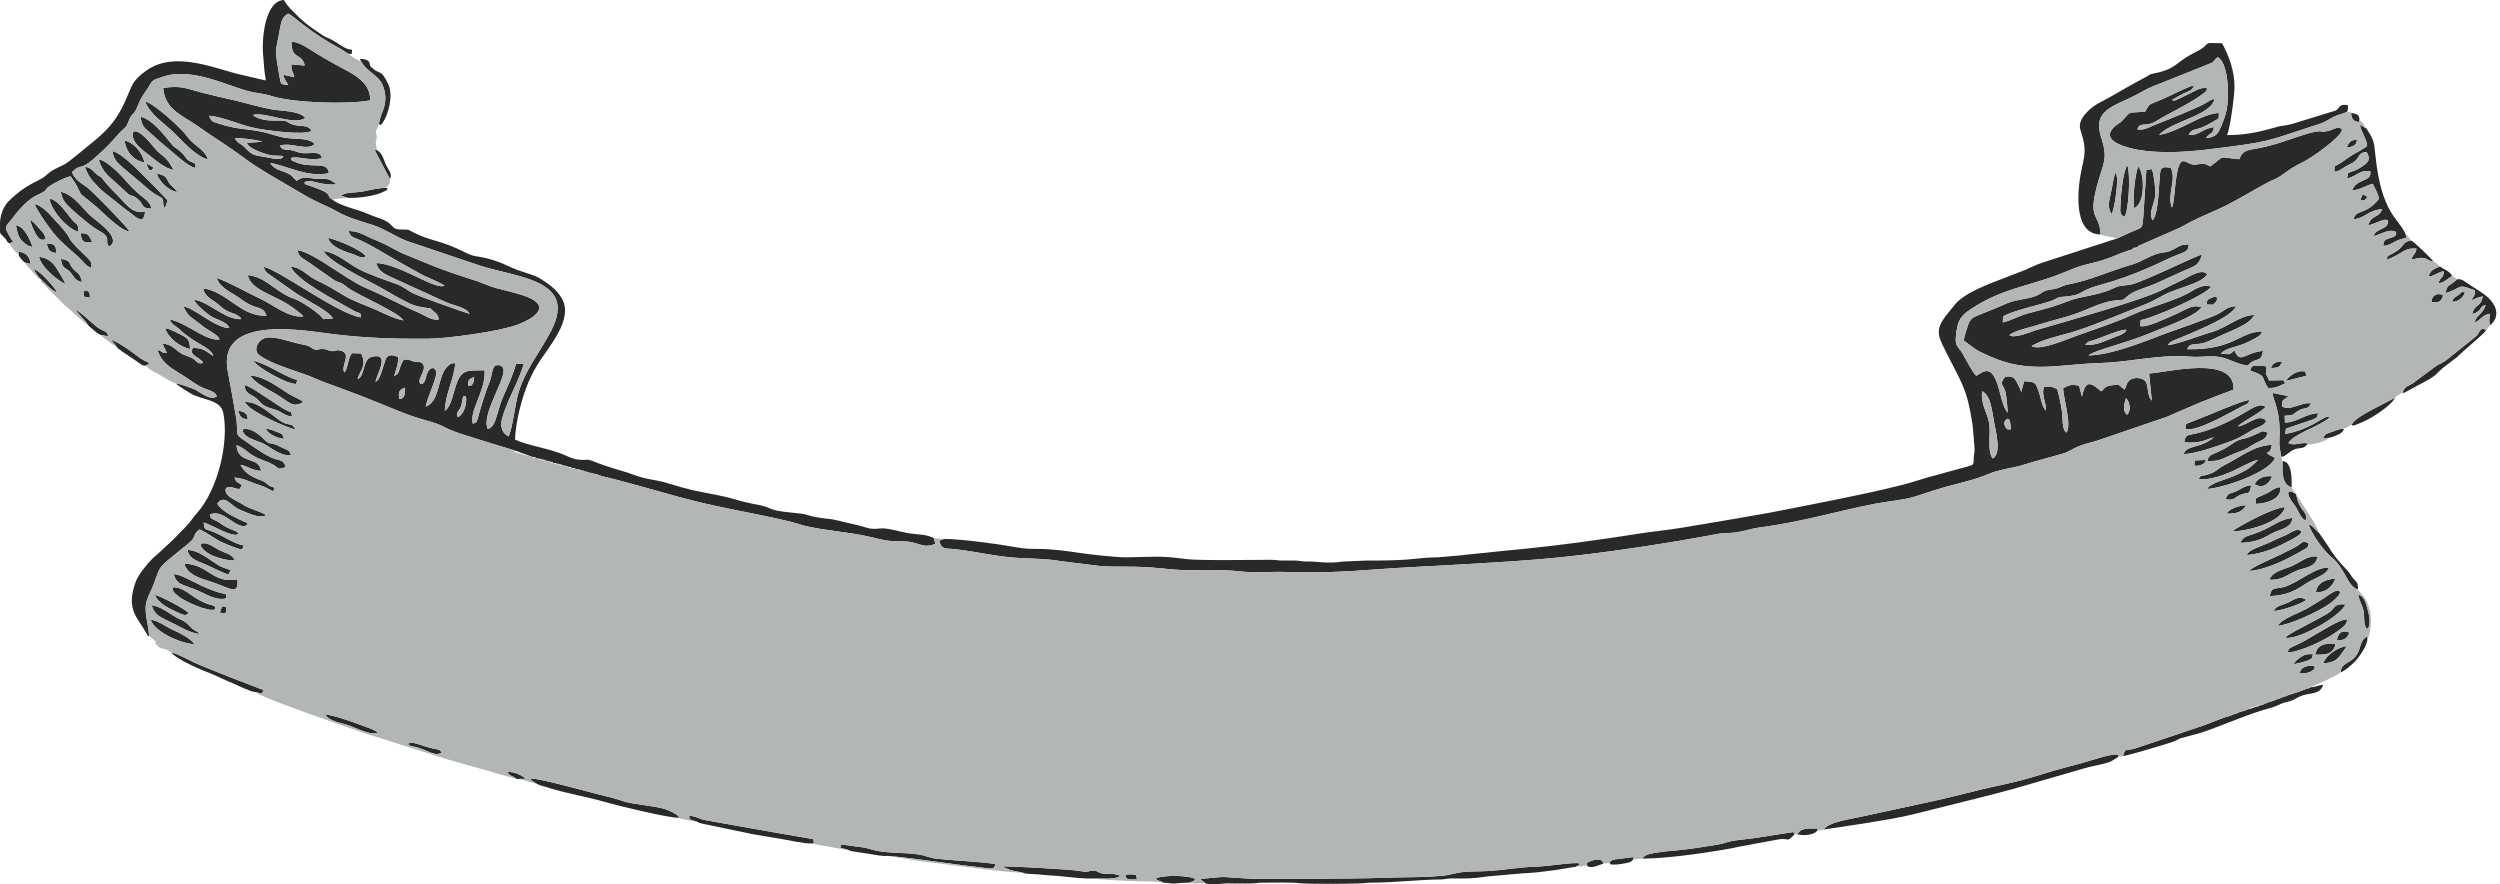 <?xml version="1.0" encoding="UTF-8"?><svg xmlns="http://www.w3.org/2000/svg" xmlns:xlink="http://www.w3.org/1999/xlink" clip-rule="evenodd" fill-rule="evenodd" height="3560.0" image-rendering="optimizeQuality" preserveAspectRatio="xMidYMid meet" shape-rendering="geometricPrecision" text-rendering="geometricPrecision" version="1.0" viewBox="3417.0 4090.0 10066.0 3560.0" width="10066.0" zoomAndPan="magnify"><g id="change1_1"><path d="m11513 5820c-11-5-9 6-20-9-5-7-9-18-2-27 21-27 22 25 22 36zm468-60c-20-17-10-45-4-67 16 15 22 52 4 67zm-540 176c-25-28-7-104-15-144-9-44-35-77-28-127 36 19 39 79 49 130 7 37 29 121-6 141zm500-886l-302 98c-27 9-46 20-71 30-23 9-47 18-72 28-59 23-169 60-210 113l-34 42c-45 60-31 84 0 145 62 125 85 146 107 293 4 30 5 64 8 92 2 20-3 27-3 46 0 25-2 24-20 30l-157 43c-27 7-51 16-77 23-122 36-452 99-577 123-116 21-227 39-345 59-55 9-117 15-175 24-61 9-113 18-174 26-119 17-238 31-358 42l-136 14c-12 1-32 3-46 5l-92 8c-31 0-64 3-93 6-62 7-124 7-193 7l-96 4c-72 10-92-1-148 0-21 0-27-4-46-4h-50c-20 0-26-3-47-3-56 0-292 4-341-3-113-15-125-8-242-7-43 0-139-11-183-17-59-9-114-17-184-17-35 1-61-4-90-9-69-12-211-31-275-31-4 2-5 1-9 3-1 0-2 0-2 1l-9 3c8 37 24 30 61 34 84 9 161 29 248 35 51 3 132 4 177 13l169 21c61 3 126 0 186 4 62 4 113 13 177 12 59-1 129-2 187 4 67 8 120 1 187 3 127 4 236 0 362-10 120-9 240-14 360-21 280-16 413-26 692-67 113-17 217-34 326-55 29-5 57-2 85-8 26-4 52-13 79-17 191-26 296-62 473-97 52-10 112-14 161-29 49-16 92-31 146-45 49-13 100-25 145-44 48-21 99-24 150-40 47-15 100-28 148-42 24-6 41-19 64-29 24-10 48-16 74-23l284-97 132-57c46-18 91-36 138-53 7-142-268-69-340-65l11 109c-25-26-7-72-36-86-15-7-38-7-52 3-15 11-12 22-22 39l-24-20c-62 4-48 10-70 27-34-29-62-56-77 21l-12-43c-29-9-43-2-64 9 1 41 36 151 13 179-20-17-13-59-18-87-3-22-13-73-20-89-16-8-34-13-53-7-9 35 9 57 9 94-15-13-19-41-24-59-18-63-21-54-64-59l-12 44c0-7-14-32-18-41-9-18-20-25-46-21-28 31-5 34 1 62 4 18 8 63 9 82-20-18-31-85-42-116-6-16-15-39-29-47-22-13-43 10-56 15-14-12-45-72-57-93l-3-3-3-7-4-3c-12-19-17-19-15-50 6-73 21-89 82-126 103-63 190-76 300-114 36-12 66-26 101-39 34-13 72-19 107-30 37-11 71-29 102-38l7-3h3l7-3 6-4c4-3-6-3 10-3l7-3 3-4 167-73c74-42 89-44 164-79 64-29 183-103 210-113 39-15 51-36 102-62 40-20 67-38 100-63 9-7 115-85 61-85-15 0-27 10-38 12-54 12 1-20-165 37-34 12-67 22-104 30-43 10-78 5-90 47-92-8-54-18-117 29-35-15-18-12-61-7-40 4-63-68-80 79-3 23-6 77-14 94-21-55 20-112-5-161-30-3-40-5-43 25-5 43-5 162-30 187-17-30 8-69 11-100 2-21-6-90-14-106l-22 4-12 185c-5 44 1 45-37 59-26 10-48 23-69 31z" fill="#292929"/></g><g id="change1_2"><path d="m4125 5634c8 9 51 35 61 41 49 27 118 23 130 77 24 120-22 310-106 404-17 19-29 39-47 57s-33 34-51 52l-54 50c-10 10-17 14-28 25-22 22-55 63-66 91-43 116 9 146 43 210 1 0 4 7 5 8 6 6 0 4 5 1-1-47-24-99-8-145 7-21 17-37 25-58 31-83 17-67 106-140 17-14 31-24 46-38 19-17 8-31 35-47 24 10 54 32 79 46 15 8 77 35 92 34l7-16c-43-6-89-44-133-58-25-8-26-6-29-34 29 7 119 64 140 46-3-11-16-13-28-18s-22-10-33-17c-10-6-17-13-31-19-14-7-21-7-23-24 31-15 60 8 80 20 20 13 60 43 73 15l-35-16c-29-14-74-36-88-63 27-41 57 10 88 23 26 11 86 41 108 23-18-14-68-25-94-43s-79-33-67-66c24-11 23 2 54 4 4-5 6-9 10-15-14-13-23-9-30-31 31 2 54 13 80 23 14 5 27 9 40 14 14 6 23 13 36 18l6-14c-27-11-13-1-36-20-16-15-70-16-102-72 31 4 44 22 83 24-9-63-92-23-99-103 31 7 48 37 94 55 19 8 34 12 52 22 28 15 16 23 52 11-8-35-29-24-60-40-23-11-44-25-65-39-100-70-58-31-76-130-10-58-20-116-31-172-48-227 280-174 413-156 131 17 257 21 393 20 80-1 282-29 355-55 36-13 132-55 74-98-30-23-111-39-155-51-26-7-49-18-74-27-93-31-129-40-228-82-24-10-48-20-73-30-25-11-44-23-68-35-23-12-49-21-72-32-27-13-43-23-80-24 10 26 15 23 40 34 44 19 108 58 149 82 32 19 63 35 96 54 30 17 78 34 102 50-36 20-179-87-275-91 9 39 45 49 80 66l197 90c32 16 84 20 99 49-26-8-203-70-230-84-25-13-35-26-69-38-48-17-109-38-150-60-40-21-89-66-139-71 20 43 177 117 226 145 37 21 79 46 118 65 28 13 40 14 73 19 21 2 7-3 18 7 12 11 28 18 28 40-29 3-52-15-76-26-77-33-140-69-218-102-77-33-207-141-274-152 6 30 17 30 42 47l104 73c11 8 19 8 30 13 13 6 17 12 27 19 45 32 207 100 223 131-39-7-85-32-120-47-40-17-79-30-115-51-35-20-67-42-107-60-24-11-32-18-51-32-16-12-35-24-61-27 29 61 181 135 249 175 30 19 33 3 34 30-92-13-336-196-391-203 5 19 12 23 25 32l108 76c31 21 137 73 145 100l-38 2c-14-22-75-62-103-76-15-7-30-11-43-18-47-23-98-80-159-83 20 70 114 75 197 142 4 3 7 6 13 10l15 14c-61 7-121-47-176-72-55-26-117-62-173-83 10 39 60 59 93 82 16 12 33 24 55 32 29 11 41 8 52 38-102 6-158-97-255-110 8 39 41 45 66 69 37 34 51 25 77 43 10 8 4 1 10 12-64 4-132-72-190-78 8 19 45 50 63 63 27 19 67 22 80 51-59 0-148-87-185-86 19 42 34 43 67 70 31 27 72 41 78 62-58 6-124-63-200-81 6 22 25 26 40 41 63 60 122 68 135 106-29-16-35-32-82-32-20 30 28 37 41 59-1 1-2 0-3 1 0 1-2 1-2 1-17 3 14 1-6 1-5 0-8-1-12-4-8-5-5-7-16-14-12-8-29-12-44-19-32-17-36-38-81-43l18 38c-27 0-14-6-38-12 19 58 60 75 108 106 20 13 44 31 65 42 21 12 62 17 66 39-26 18-65-15-83-25-11-6-77-30-82-27z" fill="#292929"/></g><g id="change1_3"><path d="m5260 5770c-7-23 3-22 11-39 7-14 6-29 11-45l11-1c6 34-11 77-33 85zm-235-73c-6-28 0-39 23-46 0 22 0 44-23 46zm277-54c-4-22 7-29 24-35 0 11-1 18-5 26-6 9-8 11-19 9zm-744-923c-10 18-41 8-58 5-66-12-63-6-100-44-14-14-28-14-37-35 28 0 82 5 111 15l-63 4c5 23 72 46 101 51 16 2 38-1 46 4zm929 1183l67 24 7 3h3c16 1 6 0 10 4h3l7 3h3c16 0 7 0 10 3h4c15 1 6 0 10 4 15 0 6 0 10 3h3c16 0 6 0 10 3 15 0 6 1 10 4h3c16 0 7 0 10 3h7c6 2 3 1 7 3 15 0 6 1 10 4h3c16 0 6 0 10 3h6c6 2 4 1 7 3 16 0 7 1 10 4h4c15 0 6 0 10 3h3l7 3h3c15 1 6 1 10 4h3c16 0 7 0 10 3h4l6 3h7l7 4h6l7 3h7l3 3h10l3 4h7l3 3c25 2 288 77 321 86 160 43 267 57 418 92 29 6 54 15 81 22 88 21 179 25 260 44 25 6 59 15 84 17 36 3 62-2 98 8 37 10 43 18 84 4l-6-23c-30-17-68-14-108-21-37-7-81-22-111-18-46 5-46-5-107-18-35-7-69-19-108-22-72-8-68-17-109-21-28-3-92-8-112-18-44-19-51-14-103-27-38-9-68-20-106-27-111-22-107-19-210-50-34-11-73-14-106-24-17-5-34-11-50-17-32-10-92-27-124-40-54-22-30-8-82-14-13-1-37-12-49-17-59-27-152-39-201-63 0-34 9-83 16-113 17-69 37-128 73-187 42-70 152-186 97-272-19-30-38-45-66-64-15-10-25-17-43-24-16-6-33-11-50-17-54-17-73-36-141-53-54-13-45-2-100-30-86-42-130-41-191-72-23-11-18-15-52-14-48 1-25-24-89-45-37-12-51-22-95-35-23-7-81-25-93-40-29-13 0-20-50-40-11-4-23-9-34-13-5-2-11-3-17-6-16-6-10-1-13-11 27-17 59 15 129 8-6-4-19-15-28-18-14-6-34-3-50-4-41-2-49-14-83 8-4-3-2-2-6-6l-16-16c-26-20-65-17-84-50 75 14 153 60 236 41-6-54-71-13-140-47-11-5-11-3-13-13 18-12 81 14 125-1-6-34-57-13-87-21-15-3-24-9-41-11-25-4-30 2-41-17 41-17 110 23 140-7-21-25-71-19-109-24-37-4-71-19-107-26-66-13-99-9-169-32-26-8-31-8-40-32 60 5 129 40 191 51 42 8 190 29 222 10-12-20-27-19-54-21-37-4-41-18-57-20-23-3-75 6-114-15-15-8-8-3-9-9 52-11 169 46 208 12-27-29-92-26-137-34-47-9-96-23-143-35-48-11-94-21-140-33-64-17-77-28-152-18 7 88 76 109 141 155 59 42 126 83 178 122 38 29 77 53 121 79 42 25 84 49 126 74 42 26 90 43 133 67 50 28 89 37 145 55 51 17 90 46 136 64l297 100c157 49 389 58 286 260-45 88-110 163-136 264-11 45-20 126-36 163-23-10-36-36-27-69 7-27 17-52 27-76 22-49 45-94 61-147h-31c-12 43-35 94-53 134-10 23-16 46-23 70-9 27-14 51-38 58-29-60 82-211 61-247-10-12-17-11-32-8-11 10-14 46-20 61-19 46-36 102-49 151-5 17-5 16-20 22-16-52 53-133 47-215-64 1-89-6-111 49-15 38-21 95-49 114 2-69 37-126 42-192-17 2-17 0-28 10-6 6-11 11-16 20-27 47-23 127-75 145 9-41 29-78 40-120 10-39-17-44-30-22-12 21-8 45-27 52-27-13 22-52 7-80-10-14-17-7-36-11-19-5-13-8-42-9-27 45-11 54-39 67 7-26 17-45 16-76-18-9-40-14-50 8l-19 58c-7 18-9 25-22 34 3-28 62-119-13-102-41 9-27 76-59 91 8-38 39-50 14-104l-37-1c-17 22-15 58-30 78-18-25 34-78-18-89-22-5-17 11-53-3-24-8-36 3-49-1-18-7-18-15-44-19-51-9-119-38-156-27-30 9-51 52-19 72 24 16 55 30 85 41 31 12 62 22 94 33 33 12 61 26 93 37 62 23 123 45 184 70 65 25 114 49 185 71 35 11 64 16 95 32 28 15 57 25 91 36 65 21 131 40 195 60z" fill="#292929"/></g><g id="change1_4"><path d="m11813 5479c13-17 12-12 36-20 33-11 108-44 130-41-6 10 0 1-5 8-8 8-21 14-31 17-54 20-81 38-130 36zm-489-18c45 33 43 37 103 63 160 72 277 33 440 28 108-3 203-26 307-28 27-1 53 2 80 3 27 0 53-3 80-2 54 3 80 30 133 37l15-14c29-16 39-3 47-45-72 5-92 56-115-2-24 20-16 15-55 13l6-6c28-23 64-17 127-53 17-10 26-12 34-30-90-1-113 75-302 71 8-29 42-15 72-27 23-8 50-22 72-32 39-18 111-43 125-79-56 2-112 51-167 68-50 14-134 48-181 54 10-18 36-23 68-37 60-26 185-75 208-120-35 1-45 15-69 29-25 15-176 66-216 81-80 30-216 87-310 88 15-14 100-38 118-44 42-13 81-26 121-42 51-22 197-72 216-108-40-12-50 5-119 35-24 10-101 48-127 41l1-24c56-10 269-105 284-135-35-11-64 10-88 24-43 25-127 51-178 69-32 11-58 24-87 36-59 24-122 45-181 66-35 12-158 67-189 44 51-30 123-42 184-62 93-31 179-69 270-104 33-13 55-27 84-42 46-24 151-45 169-81-20-24-72 9-93 20-30 14-59 28-90 44-77 40-393 128-505 161-23 7-88 35-108 21 7-14 84-33 98-37 37-11 70-21 107-31 38-10 67-20 101-34 33-14 67-29 105-36 34-7 42 1 55-12 36-34 74-35 142-67 33-15 63-29 94-43 43-19 60-19 73-65-17 1-208 97-279 119-21 6-40 4-58 9-14 4-33 15-49 20-35 12-71 18-108 26s-66 23-102 34c-35 11-70 19-105 29-35 9-68 29-101 36l1-23c28-22 152-48 196-64 20-8 22-15 46-16 89-7 51-21 150-48 70-19 130-41 192-68 31-13 59-27 89-41 58-25 73-21 75-54-37 2-33 5-60 19-46 25-31-3-119 41-21 11-35 17-59 24-85 25-157 60-247 77-27 5-33 15-60 19-42 7-30 5-59 22-34 19-89 18-128 35-37 17-74 31-113 47-23 9-35 16-43 38-5 14-17 51-18 65z" fill="#292929"/></g><g id="change1_5"><path d="m11875 5034c-6-100-65-46 5-261 19-56 12-81-4-134-34-108 57-122 140-166 62-33 40-24 109-51l200-80c10-8 8-13 22-22 38 24 45 127 39 183-3 38-11 58-23 89-14 34-21 50-64 54 15-24 29-13 32-44-49 6-58 35-102 31 13-26 28-18 59-32 23-10 42-23 62-34l1-22c-70 2-159 76-241 88 59-59 209-77 224-145-16 3-23 9-36 17-25 16-159 70-193 83-27 10-55 29-82 23 9-33 34-7 77-34 56-35 144-74 193-114 8-7 10-8 10-18-26-5-51 13-72 23l-50 24c-16 6-15 2-18 0 13-8 29-17 47-26 20-10 34-10 41-33-27 8-78 33-105 46-86 40-67 19-92 61-80 6-52-5-93 37-8 8-17 12-27 20-51 44-3 71 48 86 94 28 223 21 323 9 265-33 221-29 436-98 31-9 38-14 62-28 19-12 45-17 64-25 5-11 4-13 4-27-34-8-32 9-49 21l-176 54c-22 7-43 6-64 13-67 19-121 32-198 32 12-25 30-158 30-194 0-65-22-124-50-176-68 0-50-6-74 16-16 13-41 23-59 34-46 26-59 52-120 67-55 12-23 4-65 25-53 27-128 74-180 100-27 14-86 61-73 105 21 67 23 85 6 158-16 72-40 265 76 265z" fill="#292929"/></g><g id="change1_6"><path d="m3454 5070l16-6c-7-9-21-33-26-44-9-18 3-26 15-41 26-35 67-85 107-103 9-4 14-6 22-11 18-10 9-8 19-18 13-13 69-42 94-47l3 4c27 37 27 47 39 68l64 52c20 18 97 97 132 98-16-25-151-163-172-178-22-16-51-32-60-61 32-32 29-10 68-38 29-21 86-76 109-104 37-44 38-29 50-61 14-39 22-22 39-67 12-31 23-44 39-68 23-37 16-30 61-46 85-29 187 5 266 33 26 9 54 19 81 26 32 8 58 8 91 19 85 27 305 35 397 17 0-80-79-110-136-142-30-16-57-32-86-50-22-13-64-44-95-44-2 75 41 42 53 96l-54-5c0 33 8 28 12 52l-44-10c1 17 13 26 19 42-34-7-27 5-38-54-18-102-10-82 5-172 6-31 9-49 33-62 11 3 40 29 52 38 58 44 98 71 165 107l3 4h4l3 3 3 3h4l3 4 7 3h13v-17c-27 0-57-27-78-38-15-9-25-10-40-20-63-42-77-53-130-107-7-8-23-26-25-35-77 2-92 157-84 228 2 18 2 33 4 49 1 16 5 32 6 47l-95-22c-102-22-270-102-387-17-23 17-45 35-58 62-6 13-11 27-18 42-49 118-99 151-192 227-76 62-47 36-110 71-13 8-21 17-33 26-24 18-73 28-143 98-21 22-31 51-34 83v38c1 10 2 9 9 16s9 8 15 16c5 8 5 11 13 16z" fill="#292929"/></g><g id="change1_7"><path d="m10760 7430l159-24c104-18 130-19 232-45l224-56c50-12 97-25 146-38l287-83c23-7 49-12 75-18 13-3 24-6 35-11l29-18c-2-8 1-3-4-9-31-3-112 26-146 35-50 14-97 25-147 41-136 43-177 44-297 75-100 26-200 47-302 69l-153 33c-42 9-120 20-138 49z" fill="#292929"/></g><g id="change1_8"><path d="m8271 7647c8 2 15 3 23 3h15c16 0 32-3 52-3 31 0 65 1 96 0 18 0 23-3 44-3 38 0 120-2 148 2 29 4 192 3 242 1 17 0 25-3 46-3 94 0 203-13 284-13 19-1 23-4 43-4 66 0 72 2 141-8l136-12c19-1 28-2 46-3 28-2 59-7 87-10l87-14c15-10 14 0 16-13-16-8-129 12-183 13-64 2-119 13-183 17-33 2-67 1-100 4-29 2-54 12-84 15-61 6-131 6-193 7-133 5-267 5-400 5-65 0-136 3-200-1-126-7-58-9-185 2 8 8 15 10 22 18z" fill="#292929"/></g><g id="change1_9"><path d="m13103 5034c-27-67-97-78-122-321-5-51-6-59-31-98-7-10 0-5-9-10-1 0-2-2-2-1-1 0-2-2-3-2l-17-10c6 35 27 55 29 85-14 14-48 29-66 41-22 14-40 31-65 41l-1 23c26-4 29-15 69-34 37-18 21-44 61-46 15 28 11 38-15 56-23 16-29 18-59 28l-5 23c42-10 51-37 94-29 6 45-55 26-74 77 35-3 55-20 84-27 8 19 20 37 25 60-13 17-30 33-49 43-27 15-46 10-54 40 50-5 56-36 116-41-17 40-41 19-57 65 18 0 88-43 80-9 0 2-5 9-6 11-6 6-10 7-18 12-19 10-28 11-34 30 28-6 61-32 90-17 5 17-11 20-25 25-20 7-24 8-26 31 21-1 32-9 47-17 19-10 25-10 47-16l-4-13z" fill="#292929"/></g><g id="change1_10"><path d="m12211 5871c73 6 90-14 120-20-58 48-108 28-122 68 58-4 135-33 186-51 56-20 74-42 117-59 9-4 36-16 26-29-32-23-70 22-111 27 17-19 93-55 112-79-24-18-61 11-82 22-27 15-51 30-80 43-42 20-88 37-135 46-24 4-25 8-31 32z" fill="#292929"/></g><g id="change1_11"><path d="m12269 6019c40 6 98-15 129-28 25-11 89-47 111-49-13 12-24 24-41 36-17 11-35 19-55 28-40 17-104 32-108 53 81-8 255-72 272-126-12-6-22-9-33-19 1 0 2-2 2-1 0 0 17-5 18-32-74 4-122 47-189 81-31 16-33 28-70 39-30 9-22-3-36 18z" fill="#292929"/></g><g id="change1_12"><path d="m12721 6857l-7 4h-3l-7 3h-3l-4 3h-6l-4 4h-6l-4 3-53 17-3 3h-7l-3 3h-7l-3 4h-4l-3 3h-7l-3 3h-7l-3 4h-3l-7 3h-3l-7 3h-3l-7 4h-3l-7 3c-4 3 6 3-10 3-4 4 6 3-10 3-4 4 6 4-10 4-4 3 6 3-10 3-4 4 6 3-10 3-4 4 6 4-10 4l-7 3h-3l-7 4h-3l-7 3h-3l-7 3h-3l-7 4h-3l-3 3h-7l-3 3h-7l-3 4h-7l-3 3c-16 3-39 13-55 19-17 7-34 13-53 20l-274 92c-36 8-34-3-44 29 17-1 133-36 159-44 77-23 47-18 75-28l81-22c80-27 170-67 249-91 20-6 35-9 54-17 26-10 10-8 48-17 26-7 28-13 49-22 35-15 79-4 91-46-19 2-33 10-50 10z" fill="#292929"/></g><g id="change1_13"><path d="m12601 5924l3 6c18-4 28-20 48-29 11-5 16-5 29-7 20-3 13-5 26-14l1-5c-35-5-49 12-77-1 21-38 131-69 167-104l-5-1c-2 0 0-8-38 15-41 25-89 46-137 53l3-21 106-36c18-7 18-7 24-26-49 0-80 35-134 38l-1-28c44-2 29-6 57-21 25-15 36-1 49-29-23-3-40 6-60 11-32 9-25 11-56 3-1-32 0-21 25-43l-64-13c5 40 33 67 28 185-2 35 3 40 6 67z" fill="#292929"/></g><g id="change1_14"><path d="m10030 7547c93 0 233-20 323-35 26-4 49-9 72-14l152-28c46-8 31 15 65-20l-4-10-154 24c-27 3-53 7-80 10s-46 13-73 17c-50 8-103 17-154 22-27 3-54 4-82 9-19 3-56 6-65 25z" fill="#292929"/></g><g id="change1_15"><path d="m5580 7247l15 6c8 2 10 3 18 5 12 4 21 7 33 10 70 20 147 33 214 53 33 10 265 67 291 61 4-8-38-28-52-33-25-8-54-12-81-16-112-16-68-14-157-36-51-12-102-27-154-40-35-9-98-25-136-31-2 0-8-1-11-1l-8 2c10 11 18 12 28 20z" fill="#292929"/></g><g id="change1_16"><path d="m7537 7604c6 6 51 5 66 7 22 3 48 4 74 6 45 4 98 12 147 10 19 0 88 6 104-11-19-6-29-9-54-8-32 2-39-13-52-13-25 1-22 9-57 2-33-7-281-19-312-19 15 10 40 19 59 21l25 5z" fill="#292929"/></g><g id="change1_17"><path d="m6836 7514c6 4 63 11 75 13 19 3 62 12 80 9 123 11 267 35 395 49 23 2 35 7 39-16-75-11-164-13-241-22-25-3-45-14-72-17-54-8-111-4-163-14-29-6-39-13-72-16l-59-8c-20-3-10-4-16 4-1 11-4 7 12 11 11 3 10 1 22 7z" fill="#292929"/></g><g id="change1_18"><path d="m6226 7400c12 7 41 10 55 14l168 35c39 7 75 12 114 19 21 4 100 20 118 18h13l-2-17c-85-15-169-29-252-44l-190-34c-22-6-31-15-58-16 3 11-4 10 8 16 8 3 19 5 26 9z" fill="#292929"/></g><g id="change1_19"><path d="m3783 5169c7-19-2-29-12-39-19-20-39-35-61-62-24-28-1-17-83-104-15-17-42-46-71-53 11 30 73 118 100 144 25 26 68 59 94 87 13 14 15 18 33 27z" fill="#292929"/></g><g id="change1_20"><path d="m13377 5257l4 3c7 15-8 25-12 39 19-7 17-11 42-15 4 0 3-1 2 3-10 44-31 23-42 68 42-13 26-28 54-38-10 40-42 43-43 72 26-13 27-29 60-36-1 14-5 37 2 46 39-33 29-80-17-118-28-22-53-35-82-55-12-8-15-12-35-12-29 30-43 20-45 56 21-6 34-14 53-23s39 5 59 10z" fill="#292929"/></g><g id="change1_21"><path d="m12305 5946c57 3 61-13 135-40 26-9 35-19 58-31 27-15 40-12 50-43-30-10-13-7-63 13-57 24-32-1-97 43-12 8-17 10-30 16-36 19-49 16-53 42z" fill="#292929"/></g><g id="change1_22"><path d="m4254 4732c-13-43-51-48-86-96-24-32-127-126-166-138 15 50 82 93 115 126 28 27 88 96 137 108z" fill="#292929"/></g><g id="change1_23"><path d="m3857 5083c54-34-54-105-72-121-31-26-69-88-123-100 5 35 23 51 40 67 27 25 83 74 115 91 54 29 17 39 40 63z" fill="#292929"/></g><g id="change1_24"><path d="m4081 4929l11-32c-18-18-34-37-51-54-43-41-126-134-171-145 3 31 19 48 42 67l89 75c35 33 63 43 67 47 12 11 0 22 13 42z" fill="#292929"/></g><g id="change1_25"><path d="m4026 4930c-4-37-38-38-98-107-19-22-77-86-113-91 14 58 57 80 91 114 50 49 31 20 61 42 34 25 14 41 59 42z" fill="#292929"/></g><g id="change1_26"><path d="m3990 4973c8-10 9-13 11-31-54 12-75-32-125-80-22-21-50-56-50-57-13-10-8-1-30-23-10-10-17-17-36-21 5 26 27 57 41 69 10 10 16 18 26 27l93 74c11 8 22 16 32 24 11 9 20 18 38 18z" fill="#292929"/></g><g id="change1_27"><path d="m12628 6717c50-1 156-52 197-83 16-12 43-26 42-50-30-1-96 44-126 60-42 24-44 28-91 49-16 8-17 7-22 24z" fill="#292929"/></g><g id="change1_28"><path d="m13091 5670c4 3-6 5 9 0l61-33c82-42 53-37 108-78l42-32c24-25 107-92 116-107-22-19-28 12-38 22l-126 101c-18 12-29 13-46 27l-86 64c-24 14-30 10-40 36z" fill="#292929"/></g><g id="change1_29"><path d="m4203 4766c6-24-8-18-24-28-18-11-16-27-54-52-13-8-16-15-26-27-23-27-71-90-116-99 5 43 20 47 41 67 19 18 37 33 57 50 28 22 93 85 122 89z" fill="#292929"/></g><g id="change1_30"><path d="m12587 6610c47-3 167-58 208-88 9-6 53-40 42-51-11-13-51 20-62 27-23 14-40 25-62 38-36 22-106 43-126 74z" fill="#292929"/></g><g id="change1_31"><path d="m4373 6423c-103 17-113-59-214-64 11 43 60 59 104 72 78 25 116 61 110-8z" fill="#292929"/></g><g id="change1_32"><path d="m3954 4620c-15 41 41 76 61 93 22 17 67 57 101 61-33-62-48-53-74-85-12-14-62-80-88-69z" fill="#292929"/></g><g id="change1_33"><path d="m12217 5818c49 10 177-66 231-94 14-7 23-7 25-23-19-3-192 73-236 89-18 7-22 5-20 28z" fill="#292929"/></g><g id="change1_34"><path d="m12556 6490c55-1 98-18 133-42 52-36 90-38 105-71-48-10-127 63-183 77-34 9-48-3-55 36z" fill="#292929"/></g><g id="change1_35"><path d="m4444 6876l26 7 9-14c-43-16-237-91-279-111-24-11-68-36-93-41 18 28 132 75 161 86 29 12 56 26 86 38 17 7 75 36 90 35z" fill="#292929"/></g><g id="change1_36"><path d="m12406 6228c33 6 196-29 211-96-47 2-172 69-211 96z" fill="#292929"/></g><g id="change1_37"><path d="m12620 6658c54 9 226-91 240-134-42-6-44 15-62 30-16 14-154 81-171 96-7 6-2 0-7 8z" fill="#292929"/></g><g id="change1_38"><path d="m4871 4337c22 43 72 55 88 99 28 76-13 108-16 154 9 5 9 2 15-6 21-29 44-108 23-154-31-66-38-38-68-69-11-10-5-9-8-18-4-13-25-16-38-16 3 9 0 3 4 10z" fill="#292929"/></g><g id="change1_39"><path d="m12475 6389c72-6 159-51 220-87 15-9 13-5 18-24-28-14-19-5-58 17-21 11-39 19-60 30-29 14-78 34-105 51-3 2-4 2-7 4-9 8-2-1-8 9z" fill="#292929"/></g><g id="change1_40"><path d="m4638 5709c-7-9-34-19-53-30-41-24-99-73-160-77 14 27 67 54 99 72 59 34 69 61 114 35z" fill="#292929"/></g><g id="change1_41"><path d="m12438 6276c57-3 81-12 122-36 35-20 85-21 87-65-65 10-77 39-162 67-24 7-39 12-47 34z" fill="#292929"/></g><g id="change1_42"><path d="m12464 6325c71-7 120-31 179-62 13-7 48-25 38-35-15-14-46 10-57 15-19 9-37 15-56 25-20 10-36 15-56 24-22 9-42 16-48 33z" fill="#292929"/></g><g id="change1_43"><path d="m4329 6499l-3-17c-94-18-169-81-210-80 7 21 14 33 35 42 18 8 39 14 58 22 33 13 78 45 120 33z" fill="#292929"/></g><g id="change1_44"><path d="m12911 6464c0-42-5-19-33-65-8-14-51-49-85-107l-39-57c-14-10-22-28-42-34 16 47 66 112 94 134 53 42 62 116 105 129z" fill="#292929"/></g><g id="change1_45"><path d="m12555 6424c48 4 72-21 107-35 39-16 79-14 86-58-38-6-73 25-105 39-36 15-75 20-88 54z" fill="#292929"/></g><g id="change1_46"><path d="m4221 6642c-8-9-13-9-23-16-11-6-26-27-41-35-9-5-18-9-27-13-27-15-68-48-102-51 11 43 43 51 82 71 28 13 74 43 111 44z" fill="#292929"/></g><g id="change1_47"><path d="m4593 5766l-4-17c-23-4-65-37-93-54-23-15-72-50-95-55 4 30 13 32 35 45 25 15 25 25 43 37 17 11 39 14 58 22s29 22 56 22z" fill="#292929"/></g><g id="change1_48"><path d="m4112 6455c-4 15 14 29 26 38 25 20 120 62 144 51 7-25-15-6-80-48-23-15-57-45-90-41z" fill="#292929"/></g><g id="change1_49"><path d="m11971 4963c18-24 25-180 11-208-17 27-26 121-27 159-1 26-5 40 16 49z" fill="#292929"/></g><g id="change1_50"><path d="m13213 5140c-12-14-79-80-89-82-44 10-17 24-78 55-16 8-14 6-21 23 70-23 66-49 122-45-5 26-15 22-21 44 19-2 31-9 49-6 10 2 12 4 20 8 23 11 15 5 18 3z" fill="#292929"/></g><g id="change1_51"><path d="m4393 5821c8 37 61 41 92 59 25 15 64 47 104 43-2-4-2-6-4-10-8-13-7-8-37-23-56-30-34 3-75-38-10-10-12-11-22-18-22-16-50-22-58-13z" fill="#292929"/></g><g id="change1_52"><path d="m3733 5023c-3-30-1-25-18-40-10-10-19-23-29-35-16-20-39-52-70-59 9 55 78 126 117 134z" fill="#292929"/></g><g id="change1_53"><path d="m4200 6684c-11-19-53-43-81-55-33-14-59-38-95-44 12 45 112 95 176 99z" fill="#292929"/></g><g id="change1_54"><path d="m4337 6403l9-18c-42-11-54-22-84-42-25-17-54-37-90-39 6 37 39 44 73 59 24 10 72 36 92 40z" fill="#292929"/></g><g id="change1_55"><path d="m12477 5582c71 25 41 23 72 70 25 1 33-2 57-13 14-7 14-1 8-11-3-10 2-5-10-7l-51 1c-19-48-12-2-10-57-13-1-26-3-39-3-20-1-21 4-27 20z" fill="#292929"/></g><g id="change1_56"><path d="m12008 4904l1 24c47-16 43-142 17-168-12 35-19 101-18 144z" fill="#292929"/></g><g id="change1_57"><path d="m4608 5820c-20-31-22-14-51-29-37-19-99-88-155-82 15 18 18 21 41 36 39 25 121 64 165 75z" fill="#292929"/></g><g id="change1_58"><path d="m12885 5800c6 5 7 5 26-3 25-10 50-22 72-37 27-18 63-42 78-69l-94 49c-28 16-66 34-82 60z" fill="#292929"/></g><g id="change1_59"><path d="m4224 6284c13 38 88 63 139 63-12-26-34-28-63-42-16-8-59-42-76-21z" fill="#292929"/></g><g id="change1_60"><path d="m4938 7040c-8-9-35-19-47-23-43-17-123-45-165-51 17 30 63 33 99 46 25 9 86 41 113 28z" fill="#292929"/></g><g id="change1_61"><path d="m4890 5123c-11-24-114-68-152-75 10 39 73 56 107 68 19 7 23 15 45 7z" fill="#292929"/></g><g id="change1_62"><path d="m4820 4887c44 0 83-5 123-17 14-5 22-10 34-16-2-9 1-4-6-8-28 1-66 9-93 15-31 6-67 1-89 17l31 9z" fill="#292929"/></g><g id="change1_63"><path d="m8101 7644c20 0 30 5 53 3 17-2 30-3 52-3 14-8 13-1 24-14-22-16-130-18-159-3 7 11 18 9 30 17z" fill="#292929"/></g><g id="change1_64"><path d="m4609 5636l5-16c-58-16-119-65-177-77 12 23 131 93 172 93z" fill="#292929"/></g><g id="change1_65"><path d="m3681 5234c-7-18-29-52-39-68-15-22-33-37-68-42 11 46 78 97 107 110z" fill="#292929"/></g><g id="change1_66"><path d="m4182 5495c-1-36-8-43-36-57-17-9-44-23-64-27 9 36 59 77 100 84z" fill="#292929"/></g><g id="change1_67"><path d="m12501 6096l-2 23c47-2 104-20 100-67-19-1-34 13-49 21-15 9-35 15-49 23z" fill="#292929"/></g><g id="change1_68"><path d="m4176 6559c-5-13-112-69-135-74 11 35 63 58 96 73 18 8 27 13 39 1z" fill="#292929"/></g><g id="change1_69"><path d="m3885 5484c5 12 45 34 56 43 10 7 19 13 30 20 10 7 18 17 33 15l14-8c-7-9-16-8-38-23-35-26-74-57-115-73 6 12 14 15 20 26z" fill="#292929"/></g><g id="change1_70"><path d="m3999 4744c-10-40-41-79-80-88 4 46 39 82 80 88z" fill="#292929"/></g><g id="change1_71"><path d="m11919 4952c11-15 32-144 17-167-9 12-15 64-20 84-8 34-14 56 3 83z" fill="#292929"/></g><g id="change1_72"><path d="m12644 6052c0-20 5-96-32-105-7-2 1-2-5 0 0 44-3 94 37 105z" fill="#292929"/></g><g id="change1_73"><path d="m12842 6797c18-6 55-39 67-55 12-14 43-60 40-82v-8c-35 19-22 48-47 80-22 28-62 30-60 65z" fill="#292929"/></g><g id="change1_74"><path d="m12663 6084c-1-4 1-3-6-8-15-7-14-10-28-2 8 31 18 35 33 59 10 18 21 46 38 53 9-24-6-33-16-49-11-17-17-29-21-53z" fill="#292929"/></g><g id="change1_75"><path d="m13291 5201c-13-21-30-24-50-38-41 15-39 26-46 40 22 0 35-16 61-21 2 28-13 20-21 49 29-5 36-20 56-30z" fill="#292929"/></g><g id="change1_76"><path d="m12771 6761c29-2 46-8 61-23 9-10 28-36 34-47-40 6-85 39-95 70z" fill="#292929"/></g><g id="change1_77"><path d="m12739 6726c19 0 41 1 57-7 10-5 24-20 24-37-42-3-74 4-81 44z" fill="#292929"/></g><g id="change1_78"><path d="m12571 6550c31 0 117-30 132-45-28-18-47-2-71 10-26 13-49 12-61 35z" fill="#292929"/></g><g id="change1_79"><path d="m12947 6623c19-11 9-57 3-79-9-33-16-54-38-60 5 29 17 42 22 67 4 23-2 54 13 72z" fill="#292929"/></g><g id="change1_80"><path d="m3747 5226c-7-36-16-33-34-52-24-26-3-32-51-42 7 45 15 30 37 53 20 22 15 32 48 41z" fill="#292929"/></g><g id="change1_81"><path d="m3768 5394c7 11 15 15 25 24s19 17 31 21l29 5c-5-20-15-20-31-28-14-8-22-17-34-26-21-17-42-40-67-53 6 12 40 44 47 57z" fill="#292929"/></g><g id="change1_82"><path d="m3549 5085c-13-34-34-83-68-88 8 42 13 54 38 75 8 6 17 10 30 13z" fill="#292929"/></g><g id="change1_83"><path d="m12378 6100c38 7 35-8 61-18 33-13 35 4 42-38-25 2-38 13-58 23-28 13-34 4-45 33z" fill="#292929"/></g><g id="change1_84"><path d="m12742 6473c39 7 70-26 78-54-40 5-73 17-78 54z" fill="#292929"/></g><g id="change1_85"><path d="m5061 7084c3 9 0 6 13 10 5 2 13 3 19 4 45 12 75 40 103 22-17-20-3-5-65-24-18-5-54-22-70-12z" fill="#292929"/></g><g id="change1_86"><path d="m3601 5054c-4-25-16-32-28-46-6-7-11-13-17-19-7-7-12-10-17-17 0 17 12 41 19 54 17 32 24 31 43 28z" fill="#292929"/></g><g id="change1_87"><path d="m9897 7564c5 9 9 7 24 7 11 0 18-2 27-3 19-3 38-5 45-18l-1-9-78 10c-2 1-6 2-9 4 0 0-1 1-2 1 0 1-1 2-1 2l-5 6z" fill="#292929"/></g><g id="change1_88"><path d="m4130 4863c-10-19-25-22-36-43-12-24-17-23-45-32 4 29 49 72 81 75z" fill="#292929"/></g><g id="change1_89"><path d="m12495 6040c14 7 28 11 44 2 10-6 23-20 26-34-35-5-62 12-70 32z" fill="#292929"/></g><g id="change1_90"><path d="m3582 5215c12 9 37 42 65 53-6-18-54-67-65-76-9-7-17-14-29-19 5 14 20 34 29 42z" fill="#292929"/></g><g id="change1_91"><path d="m4987 4811c12-22-8-38-18-62-11-27-12-40-35-55-14-3-3-2-7 3l60 114z" fill="#292929"/></g><g id="change1_92"><path d="m10654 7450c22 1 19 5 44 1 18-3 27-6 37-17l1-8c-37 0-69-4-82 24z" fill="#292929"/></g><g id="change1_93"><path d="m12621 5624l82-21-4-17c-33-8-68 20-78 38z" fill="#292929"/></g><g id="change1_94"><path d="m12651 6764c14-1 62-13 72-22 9-8 3-8 7-18-23-1-31 0-48 11-13 9-24 17-31 29z" fill="#292929"/></g><g id="change1_95"><path d="m12794 5853c10-1 25-8 34-12 8-3 9-3 15-8 8-6 9-7 11-17-20 1-32 7-48 13-22 8-26 6-35 25l23-1z" fill="#292929"/></g><g id="change1_96"><path d="m9806 7574c14 18 53-3 67-7-7-28-46-14-66-3l-1 10z" fill="#292929"/></g><g id="change1_97"><path d="m3492 5114c1 8 0 3 3 9 0 0 6 8 7 9 6 8 8 10 15 15l23 6c-4-32-16-43-46-50 0 0-1 0-1 2l-1 9z" fill="#292929"/></g><g id="change1_98"><path d="m12382 6158c43 1 63-7 79-34-28 2-67 13-79 34z" fill="#292929"/></g><g id="change1_99"><path d="m12675 6801c14 1 30 0 42-5 22-9 33-29-3-25-6 1-13 2-18 5-13 5-16 13-21 25z" fill="#292929"/></g><g id="change1_100"><path d="m4561 5857c-7-21-8-20-29-28-16-6-25-11-45-13 9 20 41 38 74 41z" fill="#292929"/></g><g id="change1_101"><path d="m12826 6669c33-2 40-7 51-32-33-11-45 1-51 32z" fill="#292929"/></g><g id="change1_102"><path d="m3789 5065c0-1-11-19-14-25-8-11-19-11-33-11 2 33 12 41 47 36z" fill="#292929"/></g><g id="change1_103"><path d="m13207 5306c12 1 24 3 33-3 7-5 14-15 13-25-22-11-46 2-46 28z" fill="#292929"/></g><g id="change1_104"><path d="m5493 7224c1 0 2 0 3 1 0 1 1 1 2 1 6 1 3 1 9 0h25c-5-12-55-34-72-26 10 15 21 14 33 24z" fill="#292929"/></g><g id="change1_105"><path d="m3642 5109c3-29-6-40-37-38 7 25 9 33 37 38z" fill="#292929"/></g><g id="change1_106"><path d="m12302 5316l25 1c9-8 19-13 16-30-10-4-19 0-28 5-12 6-12 9-13 24z" fill="#292929"/></g><g id="change1_107"><path d="m13291 5306c26-3 44-17 51-39-18-4-13 2-29 13-14 9-18 8-22 26z" fill="#292929"/></g><g id="change1_108"><path d="m12252 5964c10 3 16 2 27-2 13-5 15-7 20-20l-45 2-2 20z" fill="#292929"/></g><g id="change1_109"><path d="m7991 7613c-12-3-28-3-43-1 3 21 10 20 47 19l-4-18z" fill="#292929"/></g><g id="change1_110"><path d="m12917 4574c0-9-1-17-8-22-2-2-21-7-25-8v10c6 24 15 23 30 28 3-3 2-1 3-8z" fill="#292929"/></g><g id="change1_111"><path d="m4414 5777c1-23-17-30-38-34 5 21 14 36 38 34z" fill="#292929"/></g><g id="change1_112"><path d="m12866 4684c23-2 40-9 41-30-24-4-35 13-41 30z" fill="#292929"/></g><g id="change1_113"><path d="m12561 5572c32-2 33-2 45-25-25-3-40 7-45 25z" fill="#292929"/></g><g id="change1_114"><path d="m3754 5284l25 5c0-23-2-27-23-30l-2 25z" fill="#292929"/></g><g id="change1_115"><path d="m4302 6557l22 2c4-6 7-15 3-25l-15-3c-4 8-7 17-10 26z" fill="#292929"/></g><g id="change1_116"><path d="m12920 4898c18-2 20-1 29-14-6-7-9-9-20-9l-9 23z" fill="#292929"/></g><g id="change1_117"><path d="m4034 4764l-13-8c-6-3-6-4-13-6 4 28 22 34 26 14z" fill="#292929"/></g><g id="change2_1"><path d="m7948 7612c15-2 31-2 43 1l4 18c-37 1-44 2-47-19zm-2874-518c-13-4-10-1-13-10 16-10 52 7 70 12 62 19 48 4 65 24-28 18-58-10-103-22-6-1-14-2-19-4zm-136-54c-27 13-88-19-113-28-36-13-82-16-99-46 42 6 122 34 165 51 12 4 39 14 47 23zm7737-239c5-12 8-20 21-25 5-3 12-4 18-5 36-4 25 16 3 25-12 5-28 6-42 5zm-24-37c7-12 18-20 31-29 17-11 25-12 48-11-4 10 2 10-7 18-10 9-58 21-72 22zm120-3c10-31 55-64 95-70-6 11-25 37-34 47-15 15-32 21-61 23zm-32-35c7-40 39-47 81-44 0 17-14 32-24 37-16 8-38 7-57 7zm87-57c6-31 18-43 51-32-11 25-18 30-51 32zm-198 48c5-17 6-16 22-24 47-21 49-25 91-49 30-16 96-61 126-60 1 24-26 38-42 50-41 31-147 82-197 83zm-8428-33c-64-4-164-54-176-99 36 6 62 30 95 44 28 12 70 36 81 55zm102-127c3-9 6-18 10-26l15 3c4 10 1 19-3 25l-22-2zm-81 85c-37-1-83-31-111-44-39-20-71-28-82-71 34 3 75 36 102 51 9 4 18 8 27 13 15 8 30 29 41 35 10 7 15 7 23 16zm8399 16c5-8 0-2 7-8 17-15 155-82 171-96 18-15 20-36 62-30-14 43-186 143-240 134zm-49-108c12-23 35-22 61-35 24-12 43-28 71-10-15 15-101 45-132 45zm379-6c6 22 16 68-3 79-15-18-9-49-13-72-5-25-17-38-22-67 22 6 29 27 38 60zm-8774 15c-12 12-21 7-39-1-33-15-85-38-96-73 23 5 130 61 135 74zm8411 51c20-31 90-52 126-74 22-13 39-24 62-38 11-7 51-40 62-27 11 11-33 45-42 51-41 30-161 85-208 88zm-8449-117c-12-9-30-23-26-38 33-4 67 26 90 41 65 42 87 23 80 48-24 11-119-31-144-51zm8604-20c5-37 38-49 78-54-8 28-39 61-78 54zm-8413 26c-42 12-87-20-120-33-19-8-40-14-58-22-21-9-28-21-35-42 41-1 116 62 210 80l3 17zm8227-9c7-39 21-27 55-36 56-14 135-87 183-77-15 33-53 35-105 71-35 24-78 41-133 42zm-8397-131c101 5 111 81 214 64 6 69-32 33-110 8-44-13-93-29-104-72zm8396 65c13-34 52-39 88-54 32-14 67-45 105-39-7 44-47 42-86 58-35 14-59 39-107 35zm-8293-81c30 20 42 31 84 42l-9 18c-20-4-68-30-92-40-34-15-67-22-73-59 36 2 65 22 90 39zm38-38c29 14 51 16 63 42-51 0-126-25-139-63 17-21 60 13 76 21zm8175 84c6-10-1-1 8-9 3-2 4-2 7-4 27-17 76-37 105-51 21-11 39-19 60-30 39-22 30-31 58-17-5 19-3 15-18 24-61 36-148 81-220 87zm-11-64c6-17 26-24 48-33 20-9 36-14 56-24 19-10 37-16 56-25 11-5 42-29 57-15 10 10-25 28-38 35-59 31-108 55-179 62zm-26-49c8-22 23-27 47-34 85-28 97-57 162-67-2 44-52 45-87 65-41 24-65 33-122 36zm-32-48c39-27 164-94 211-96-15 67-178 102-211 96zm-24-70c12-21 51-32 79-34-16 27-36 35-79 34zm119-62c14-8 34-14 49-23 15-8 30-22 49-21 4 47-53 65-100 67l2-23zm-123 4c11-29 17-20 45-33 20-10 33-21 58-23-7 42-9 25-42 38-26 10-23 25-61 18zm117-60c8-20 35-37 70-32-3 14-16 28-26 34-16 9-30 5-44-2zm-241-96l45-2c-5 13-7 15-20 20-11 4-17 5-27 2l2-20zm15 75c14-21 6-9 36-18 37-11 39-23 70-39 67-34 115-77 189-81-1 27-18 32-18 32 0-1-1 1-2 1 11 10 21 13 33 19-17 54-191 118-272 126 4-21 68-36 108-53 20-9 38-17 55-28 17-12 28-24 41-36-22 2-86 38-111 49-31 13-89 34-129 28zm36-73c4-26 17-23 53-42 13-6 18-8 30-16 65-44 40-19 97-43 50-20 33-23 63-13-10 31-23 28-50 43-23 12-32 22-58 31-74 27-78 43-135 40zm-7820-66c-31-18-84-22-92-59 8-9 36-3 58 13 10 7 12 8 22 18 41 41 19 8 75 38 30 15 29 10 37 23 2 4 2 6 4 10-40 4-79-28-104-43zm76-23c-33-3-65-21-74-41 20 2 29 7 45 13 21 8 22 7 29 28zm-185-114c21 4 39 11 38 34-24 2-33-13-38-34zm7835 128c6-24 7-28 31-32 47-9 93-26 135-46 29-13 53-28 80-43 21-11 58-40 82-22-19 24-95 60-112 79 41-5 79-50 111-27 10 13-17 25-26 29-43 17-61 39-117 59-51 18-128 47-186 51 14-40 64-20 122-68-30 6-47 26-120 20zm-7603-51c-44-11-126-50-165-75-23-15-26-18-41-36 56-6 118 63 155 82 29 15 31-2 51 29zm7609-2c-2-23 2-21 20-28 44-16 217-92 236-89-2 16-11 16-25 23-54 28-182 104-231 94zm-7721-123c28 17 70 50 93 54l4 17c-27 0-37-14-56-22s-41-11-58-22c-18-12-18-22-43-37-22-13-31-15-35-45 23 5 72 40 95 55zm8125-71c10-18 45-46 78-38l4 17-82 21zm-7983 85c-45 26-55-1-114-35-32-18-85-45-99-72 61 4 119 53 160 77 19 11 46 21 53 30zm7976-81c6 10 6 4-8 11-24 11-32 14-57 13-31-47-1-45-72-70 6-16 7-21 27-20 13 0 26 2 39 3-2 55-9 9 10 57l51-1c12 2 7-3 10 7zm-53-56c5-18 20-28 45-25-12 23-13 23-45 25zm-7952 64c-41 0-160-70-172-93 58 12 119 61 177 77l-5 16zm-463-198c28 14 35 21 36 57-41-7-91-48-100-84 20 4 47 18 64 27zm8156-122c1-15 1-18 13-24 9-5 18-9 28-5 3 17-7 22-16 30l-25-1zm905-10c0-26 24-39 46-28 1 10-6 20-13 25-9 6-21 4-33 3zm-9451-47c21 3 23 7 23 30l-25-5 2-25zm9535 47c4-18 8-17 22-26 16-11 11-17 29-13-7 22-25 36-51 39zm-9709-91c-9-8-24-28-29-42 12 5 20 12 29 19 11 9 59 58 65 76-28-11-53-44-65-53zm80-83c48 10 27 16 51 42 18 19 27 16 34 52-33-9-28-19-48-41-22-23-30-8-37-53zm19 102c-29-13-96-64-107-110 35 5 53 20 68 42 10 16 32 50 39 68zm7643 227c1-14 13-51 18-65 8-22 20-29 43-38 39-16 76-30 113-47 39-17 94-16 128-35 29-17 17-15 59-22 27-4 33-14 60-19 90-17 162-52 247-77 24-7 38-13 59-24 88-44 73-16 119-41 27-14 23-17 60-19-2 33-17 29-75 54-30 14-58 28-89 41-62 27-122 49-192 68-99 27-61 41-150 48-24 1-26 8-46 16-44 16-168 42-196 64l-1 23c33-7 66-27 101-36 35-10 70-18 105-29 36-11 65-26 102-34s73-14 108-26c16-5 35-16 49-20 18-5 37-3 58-9 71-22 262-118 279-119-13 46-30 46-73 65-31 14-61 28-94 43-68 32-106 33-142 67-13 13-21 5-55 12-38 7-72 22-105 36-34 14-63 24-101 34-37 10-70 20-107 31-14 4-91 23-98 37 20 14 85-14 108-21 112-33 428-121 505-161 31-16 60-30 90-44 21-11 73-44 93-20-18 36-123 57-169 81-29 15-51 29-84 42-91 35-177 73-270 104-61 20-133 32-184 62 31 23 154-32 189-44 59-21 122-42 181-66 29-12 55-25 87-36 51-18 135-44 178-69 24-14 53-35 88-24-15 30-228 125-284 135l-1 24c26 7 103-31 127-41 69-30 79-47 119-35-19 36-165 86-216 108-40 16-79 29-121 42-18 6-103 30-118 44 94-1 230-58 310-88 40-15 191-66 216-81 24-14 34-28 69-29-23 45-148 94-208 120-32 14-58 19-68 37 47-6 131-40 181-54 55-17 111-66 167-68-14 36-86 61-125 79-22 10-49 24-72 32-30 12-64-2-72 27 189 4 212-72 302-71-8 18-17 20-34 30-63 36-99 30-127 53l-6 6c39 2 31 7 55-13 23 58 43 7 115 2-8 42-18 29-47 45l-15 14c-53-7-79-34-133-37-27-1-53 2-80 2-27-1-53-4-80-3-104 2-199 25-307 28-163 5-280 44-440-28-60-26-58-30-103-63zm-7682-352c-28-5-30-13-37-38 31-2 40 9 37 38zm1248 14c-22 8-26 0-45-7-34-12-97-29-107-68 38 7 141 51 152 75zm-1115-83c3 6 14 24 14 25-35 5-45-3-47-36 14 0 25 0 33 11zm-294-43c34 5 55 54 68 88-13-3-22-7-30-13-25-21-30-33-38-75zm92 11c12 14 24 21 28 46-19 3-26 4-43-28-7-13-19-37-19-54 5 7 10 10 17 17 6 6 11 12 17 19zm198 122c10 10 19 20 12 39-18-9-20-13-33-27-26-28-69-61-94-87-27-26-89-114-100-144 29 7 56 36 71 53 82 87 59 76 83 104 22 27 42 42 61 62zm-56-147c17 15 15 10 18 40-39-8-108-79-117-134 31 7 54 39 70 59 10 12 19 25 29 35zm9214-108c11 0 14 2 20 9-9 13-11 12-29 14l9-23zm-9144 87c18 16 126 87 72 121-23-24 14-34-40-63-32-17-88-66-115-91-17-16-35-32-40-67 54 12 92 74 123 100zm8223-58c-1-43 6-109 18-144 26 26 30 152-17 168l-1-24zm-37 59c-21-9-17-23-16-49 1-38 10-132 27-159 14 28 7 184-11 208zm-52-11c-17-27-11-49-3-83 5-20 11-72 20-84 15 23-6 152-17 167zm-7789-89c-32-3-77-46-81-75 28 9 33 8 45 32 11 21 26 24 36 43zm-129 79c-2 18-3 21-11 31-18 0-27-9-38-18-10-8-21-16-32-24l-93-74c-10-9-16-17-26-27-14-12-36-43-41-69 19 4 26 11 36 21 22 22 17 13 30 23 0 1 28 36 50 57 50 48 71 92 125 80zm7-192c7 2 7 3 13 6l13 8c-4 20-22 14-26-14zm18 180c-45-1-25-17-59-42-30-22-11 7-61-42-34-34-77-56-91-114 36 5 94 69 113 91 60 69 94 70 98 107zm15-87c17 17 33 36 51 54l-11 32c-13-20-1-31-13-42-4-4-32-14-67-47l-89-75c-23-19-39-36-42-67 45 11 128 104 171 145zm-42-99c-41-6-76-42-80-88 39 9 70 48 80 88zm8867-60c6-17 17-34 41-30-1 21-18 28-41 30zm-8824 5c26 32 41 23 74 85-34-4-79-44-101-61-20-17-76-52-61-93 26-11 76 55 88 69zm83-3c38 25 36 41 54 52 16 10 30 4 24 28-29-4-94-67-122-89-20-17-38-32-57-50-21-20-36-24-41-67 45 9 93 72 116 99 10 12 13 19 26 27zm129 46c-49-12-109-81-137-108-33-33-100-76-115-126 39 12 142 106 166 138 35 48 73 53 86 96zm-800 338c7 12 27 38 38 44l1-9c0-2 1-2 1-2 30 7 42 18 46 50l-23-6c5 8 8 12 14 19 8 8 10 10 16 18l24 26c9 6 2 3 11 5 1 13-7 2 18 26 8 9 15 15 23 24 16 15 29 29 45 45l72 64c6 5 7 5 13 11 9 7 3 6 15 9-7-13-41-45-47-57 25 13 46 36 67 53 12 9 20 18 34 26 16 8 26 8 31 28l-29-5c6 10 18 16 28 24 11 8 18 17 33 21-6-11-14-14-20-26 41 16 80 47 115 73 22 15 31 14 38 23l-14 8c8 14 43 30 57 38s50 31 64 34c5-3 71 21 82 27 18 10 57 43 83 25-4-22-45-27-66-39-21-11-45-29-65-42-48-31-89-48-108-106 24 6 11 12 38 12l-18-38c45 5 49 26 81 43 15 7 32 11 44 19 11 7 8 9 16 14 4 3 7 4 12 4 20 0-11 2 6-1 0 0 2 0 2-1 1-1 2 0 3-1-13-22-61-29-41-59 47 0 53 16 82 32-13-38-72-46-135-106-15-15-34-19-40-41 76 18 142 87 200 81-6-21-47-35-78-62-33-27-48-28-67-70 37-1 126 86 185 86-13-29-53-32-80-51-18-13-55-44-63-63 58 6 126 82 190 78-6-11 0-4-10-12-26-18-40-9-77-43-25-24-58-30-66-69 97 13 153 116 255 110-11-30-23-27-52-38-22-8-39-20-55-32-33-23-83-43-93-82 56 21 118 57 173 83 55 25 115 79 176 72l-15-14c-6-4-9-7-13-10-83-67-177-72-197-142 61 3 112 60 159 83 13 7 28 11 43 18 28 14 89 54 103 76l38-2c-8-27-114-79-145-100l-108-76c-13-9-20-13-25-32 55 7 299 190 391 203-1-27-4-11-34-30-68-40-220-114-249-175 26 3 45 15 61 27 19 14 27 21 51 32 40 18 72 40 107 60 36 21 75 34 115 51 35 15 81 40 120 47-16-31-178-99-223-131-10-7-14-13-27-19-11-5-19-5-30-13l-104-73c-25-17-36-17-42-47 67 11 197 119 274 152 78 33 141 69 218 102 24 11 47 29 76 26 0-22-16-29-28-40-11-10 3-5-18-7-33-5-45-6-73-19-39-19-81-44-118-65-49-28-206-102-226-145 50 5 99 50 139 71 41 22 102 43 150 60 34 12 44 25 69 38 27 14 204 76 230 84-15-29-67-33-99-49l-197-90c-35-17-71-27-80-66 96 4 239 111 275 91-24-16-72-33-102-50-33-19-64-35-96-54-41-24-105-63-149-82-25-11-30-8-40-34 37 1 53 11 80 24 23 11 49 20 72 32 24 12 43 24 68 35 25 10 49 20 73 30 99 42 135 51 228 82 25 9 48 20 74 27 44 12 125 28 155 51 58 43-38 85-74 98-73 26-275 54-355 55-136 1-262-3-393-20-133-18-461-71-413 156 11 56 21 114 31 172 18 99-24 60 76 130 21 14 42 28 65 39 31 16 52 5 60 40-36 12-24 4-52-11-18-10-33-14-52-22-46-18-63-48-94-55 7 80 90 40 99 103-39-2-52-20-83-24 32 56 86 57 102 72 23 19 9 9 36 20l-6 14c-13-5-22-12-36-18-13-5-26-9-40-14-26-10-49-21-80-23 7 22 16 18 30 31-4 6-6 10-10 15-31-2-30-15-54-4-12 33 41 48 67 66s76 29 94 43c-22 18-82-12-108-23-31-13-61-64-88-23 14 27 59 49 88 63l35 16c-13 28-53-2-73-15-20-12-49-35-80-20 2 17 9 17 23 24 14 6 21 13 31 19 11 7 21 12 33 17s25 7 28 18c-21 18-111-39-140-46 3 28 4 26 29 34 44 14 90 52 133 58l-7 16c-15 1-77-26-92-34-25-14-55-36-79-46-27 16-16 30-35 47-15 14-29 24-46 38-89 73-75 57-106 140-8 21-18 37-25 58-16 46 7 98 8 145 8 5 14 12 22 19 23 20-14-6 10 19 23 24 16 2 58 29 25 5 69 30 93 41 42 20 236 95 279 111l-9 14-26-7c14 16 220 89 249 99 44 15 85 31 128 45 22 8 42 14 64 22 13 5 20 7 34 11 13 4 22 7 35 11l266 84c43 13 92 26 135 38 16 5 124 37 138 38-12-10-23-9-33-24 17-8 67 14 72 26h-25l73 21c-10-8-18-9-28-20l8-2c3 0 9 1 11 1 38 6 101 22 136 31 52 13 103 28 154 40 89 22 45 20 157 36 27 4 56 8 81 16 14 5 56 25 52 33 7 8-3 0 7 4 1 1 10 3 10 3l58 11c-7-4-18-6-26-9-12-6-5-5-8-16 27 1 36 10 58 16l190 34c83 15 167 29 252 44l2 17h-13l155 28c-12-6-11-4-22-7-16-4-13 0-12-11 6-8-4-7 16-4l59 8c33 3 43 10 72 16 52 10 109 6 163 14 27 3 47 14 72 17 77 9 166 11 241 22-4 23-16 18-39 16-128-14-272-38-395-49l130 21c88 10 343 47 416 47l-25-5c-19-2-44-11-59-21 31 0 279 12 312 19 35 7 32-1 57-2 13 0 20 15 52 13 25-1 35 2 54 8-16 17-85 11-104 11 6 4 129 10 137 10l106 3c18 1 19 3 34 4-12-8-23-6-30-17 29-15 137-13 159 3-11 13-10 6-24 14 9 5 1 2 15 3 4 1 12 0 16 0h34c-7-8-14-10-22-18 127-11 59-9 185-2 64 4 135 1 200 1 133 0 267 0 400-5 62-1 132-1 193-7 30-3 55-13 84-15 33-3 67-2 100-4 64-4 119-15 183-17 54-1 167-21 183-13-2 13-1 3-16 13 8 0 40-3 45-6l1-10c20-11 59-25 66 3 15 0 11-2 24-3l5-6s1-1 1-2c1 0 2-1 2-1 3-2 7-3 9-4l78-10 1 9c19 0 23-3 37-3 9-19 46-22 65-25 28-5 55-6 82-9 51-5 104-14 154-22 27-4 46-14 73-17s53-7 80-10l154-24 4 10h12c13-28 45-24 82-24l-1 8c16 0 13-2 25-4 18-29 96-40 138-49l153-33c102-22 202-43 302-69 120-31 161-32 297-75 50-16 97-27 147-41 34-9 115-38 146-35 5 6 2 1 4 9 9-1 9-1 18-3 10-32 8-21 44-29l274-92c19-7 36-13 53-20 16-6 39-16 55-19l3-3h7l3-4h7l3-3h7l3-3h3l7-4h3l7-3h3l7-3h3l7-4h3l7-3c4-4-6-4 10-4 4-3-6-3 10-3 4-3-6-3 10-3 4-4-6-4 10-4 4-3-6-3 10-3 4-3-6-3 10-3l7-3h3l7-4h3l7-3h3l7-3h3l3-4h7l3-3h7l3-3h4l3-4h7l3-3h7l3-3 53-17 4-3h6l4-4h6l4-3h3l7-3h3l7-4c3-2 0 0 6-3l56-25c23-11 38-18 59-32-2-35 38-37 60-65 25-32 12-61 47-80v8c5-5 2 0 6-9 1-4 1-6 3-13 6-34 8-54 1-89-12-55-33-63-48-85-43-13-52-87-105-129-28-22-78-87-94-134 20 6 28 24 42 34-5-23-59-104-78-133-2-3-4-7-5-8s-1-2-2-2c0-1-1-2-1-2-4-5-1-3-5-6 4 24 10 36 21 53 10 16 25 25 16 49-17-7-28-35-38-53-15-24-25-28-33-59 14-8 13-5 28 2-3-11-10-14-13-24-40-11-37-61-37-105-2-4-2 0-3-7v-10l-3-6c-3-27-8-32-6-67 5-118-23-145-28-185l64 13c-25 22-26 11-25 43 31 8 24 6 56-3 20-5 37-14 60-11-13 28-24 14-49 29-28 15-13 19-57 21l1 28c54-3 85-38 134-38-6 19-6 19-24 26l-106 36-3 21c48-7 96-28 137-53 38-23 36-15 38-15l5 1c-36 35-146 66-167 104 28 13 42-4 77 1l-1 5c24 0 47-6 68-15 4-2 6-3 9-4l10-8-23 1c9-19 13-17 35-25 16-6 28-12 48-13 13-4 18-10 31-16 16-26 54-44 82-60l94-49c2-3 0-1 5-5 4-3 4-3 8-5 6-4 11-7 17-11 10-26 16-22 40-36l86-64c17-14 28-15 46-27l126-101c10-10 16-41 38-22l17-21c-7-9-3-32-2-46-33 7-34 23-60 36 1-29 33-32 43-72-28 10-12 25-54 38 11-45 32-24 42-68l-2-3c-25 4-23 8-42 15 4-14 19-24 12-39l-4-3c-20-5-40-19-59-10s-32 17-53 23c2-36 16-26 45-56-7-5-13-9-19-13-20 10-27 25-56 30 8-29 23-21 21-49-26 5-39 21-61 21 7-14 5-25 46-40-5-6-21-19-28-23-3 2 5 8-18-3-8-4-10-6-20-8-18-3-30 4-49 6 6-22 16-18 21-44-56-4-52 22-122 45 7-17 5-15 21-23 61-31 34-45 78-55-5-9-12-19-21-24l4 13c-22 6-28 6-47 16-15 8-26 16-47 17 2-23 6-24 26-31 14-5 30-8 25-25-29-15-62 11-90 17 6-19 15-20 34-30 8-5 12-6 18-12 1-2 6-9 6-11 8-34-62 9-80 9 16-46 40-25 57-65-60 5-66 36-116 41 8-30 27-25 54-40 19-10 36-26 49-43-5-23-17-41-25-60-29 7-49 24-84 27 19-51 80-32 74-77-43-8-52 19-94 29l5-23c30-10 36-12 59-28 26-18 30-28 15-56-40 2-24 28-61 46-40 19-43 30-69 34l1-23c25-10 43-27 65-41 18-12 52-27 66-41-2-30-23-50-29-85l17 10c1 0 2 2 3 2 0-1 1 1 2 1-4-15-13-24-24-31-1 7 0 5-3 8-15-5-24-4-30-28v-10c-4-3 0-2-7-3-4-1-6 0-10 0-19 8-45 13-64 25-24 14-31 19-62 28-215 69-171 65-436 98-100 12-229 19-323-9-51-15-99-42-48-86 10-8 19-12 27-20 41-42 13-31 93-37 25-42 6-21 92-61 27-13 78-38 105-46-7 23-21 23-41 33-18 9-34 18-47 26 3 2 2 6 18 0l50-24c21-10 46-28 72-23 0 10-2 11-10 18-49 40-137 79-193 114-43 27-68 1-77 34 27 6 55-13 82-23 34-13 168-67 193-83 13-8 20-14 36-17-15 68-165 86-224 145 82-12 171-86 241-88l-1 22c-20 11-39 24-62 34-31 14-46 6-59 32 44 4 53-25 102-31-3 31-17 20-32 44 43-4 50-20 64-54 12-31 20-51 23-89 6-56-1-159-39-183-14 9-12 14-22 22l-200 80c-69 27-47 18-109 51-83 44-174 58-140 166 16 53 23 78 4 134-70 215-11 161-5 261 14 8 58 12 66 16 21-8 43-21 69-31 38-14 32-15 37-59l12-185 22-4c8 16 16 85 14 106-3 31-28 70-11 100 25-25 25-144 30-187 3-30 13-28 43-25 25 49-16 106 5 161 8-17 11-71 14-94 17-147 40-75 80-79 43-5 26-8 61 7 63-47 25-37 117-29 12-42 47-37 90-47 37-8 70-18 104-30 166-57 111-25 165-37 11-2 23-12 38-12 54 0-52 78-61 85-33 25-60 43-100 63-51 26-63 47-102 62-27 10-146 84-210 113-75 35-90 37-164 79l-167 73-3 4-7 3c-3 4 6 3-10 3l-6 4-7 3h-3l-7 3c-31 9-65 27-102 38-35 11-73 17-107 30-35 13-65 27-101 39-110 38-197 51-300 114-61 37-76 53-82 126-2 31 3 31 15 50l4 3 3 7 3 3c12 21 43 81 57 93 13-5 34-28 56-15 14 8 23 31 29 47 11 31 22 98 42 116-1-19-5-64-9-82-6-28-29-31-1-62 26-4 37 3 46 21 4 9 18 34 18 41l12-44c43 5 46-4 64 59 5 18 9 46 24 59 0-37-18-59-9-94 19-6 37-1 53 7 7 16 17 67 20 89 5 28-2 70 18 87 23-28-12-138-13-179 21-11 35-18 64-9l12 43c15-77 43-50 77-21 22-17 8-23 70-27l24 20c10-17 7-28 22-39 14-10 37-10 52-3 29 14 11 60 36 86l-11-109c72-4 347-77 340 65-47 17-92 35-138 53l-132 57-284 97c-26 7-50 13-74 23-23 10-40 23-64 29-48 14-101 27-148 42-51 16-102 19-150 40-45 19-96 31-145 44-54 14-97 29-146 45-49 15-109 19-161 29-177 35-282 71-473 97-27 4-53 13-79 17-28 6-56 3-85 8-109 21-213 38-326 55-279 41-412 51-692 67-120 7-240 12-360 21-126 10-235 14-362 10-67-2-120 5-187-3-58-6-128-5-187-4-64 1-115-8-177-12-60-4-125-1-186-4l-169-21c-45-9-126-10-177-13-87-6-164-26-248-35-37-4-53 3-61-34l9-3c0-1 1-1 2-1 4-2 5-1 9-3-20 0-23-3-42-3l6 23c-41 14-47 6-84-4-36-10-62-5-98-8-25-2-59-11-84-17-81-19-172-23-260-44-27-7-52-16-81-22-151-35-258-49-418-92-33-9-296-84-321-86l-3-3h-7l-3-4h-10l-3-3h-7l-7-3h-6l-7-4h-7l-6-3h-4c-16 0-6 0-10-3h-3c-16 0-6 0-10-4h-3l-7-3h-3c-17 0-7 0-10-3h-4c-16 0-6 0-10-4-2 0-5 1-6 0-6-1-4-1-7-3-16 0-6 0-10-3h-3c-16 0-7 0-10-4-2 0-6 1-7 0-6-1-3-1-7-3-16 0-6 0-10-3h-3c-16 0-6 0-10-4-16 0-6 1-10-3h-3c-16 0-7 0-10-3-16 0-7 0-10-4h-4c-16 1-6 1-10-3h-3l-7-3h-3c-16 0-6 0-10-4h-3l-7-3c-16 0-21-5-35-8-8-3-12-3-18-5-16-6-10 0-14-11-64-20-130-39-195-60-34-11-63-21-91-36-31-16-60-21-95-32-71-22-120-46-185-71-61-25-122-47-184-70-32-11-60-25-93-37-32-11-63-21-94-33-30-11-61-25-85-41-32-20-11-63 19-72 37-11 105 18 156 27 26 4 26 12 44 19 13 4 25-7 49 1 36 14 31-2 53 3 52 11 0 64 18 89 15-20 13-56 30-78l37 1c25 54-6 66-14 104 32-15 18-82 59-91 75-17 16 74 13 102 13-9 15-16 22-34l19-58c10-22 32-17 50-8 1 31-9 50-16 76 28-13 12-22 39-67 29 1 23 4 42 9 19 4 26-3 36 11 15 28-34 67-7 80 19-7 15-31 27-52 13-22 40-17 30 22-11 42-31 79-40 120 52-18 48-98 75-145 5-9 10-14 16-20 11-10 11-8 28-10-5 66-40 123-42 192 28-19 34-76 49-114 22-55 47-48 111-49 6 82-63 163-47 215 15-6 15-5 20-22 13-49 30-105 49-151 6-15 9-51 20-61 15-3 22-4 32 8 21 36-90 187-61 247 24-7 29-31 38-58 7-24 13-47 23-70 18-40 41-91 53-134h31c-16 53-39 98-61 147-10 24-20 49-27 76-9 33 4 59 27 69 16-37 25-118 36-163 26-101 91-176 136-264 103-202-129-211-286-260l-297-100c-46-18-85-47-136-64-56-18-95-27-145-55-43-24-91-41-133-67-42-25-84-49-126-74-44-26-83-50-121-79-52-39-119-80-178-122-65-46-134-67-141-155 75-10 88 1 152 18 46 12 92 22 140 33 47 12 96 26 143 35 45 8 110 5 137 34-39 34-156-23-208-12 1 6-6 1 9 9 39 21 91 12 114 15 16 2 20 16 57 20 27 2 42 1 54 21-32 19-180-2-222-10-62-11-131-46-191-51 9 24 14 24 40 32 70 23 103 19 169 32 36 7 70 22 107 26 38 5 88-1 109 24-30 30-99-10-140 7 11 19 16 13 41 17 17 2 26 8 41 11 30 8 81-13 87 21-44 15-107-11-125 1 2 10 2 8 13 13 69 34 134-7 140 47-83 19-161-27-236-41 19 33 58 30 84 50l16 16c4 4 2 3 6 6 34-22 42-10 83-8 16 1 36-2 50 4 9 3 22 14 28 18-70 7-102-25-129-8 3 10-3 5 13 11 6 3 12 4 17 6 11 4 23 9 34 13 50 20 21 27 50 40 6-3 54-7 63-7l-31-9c22-16 58-11 89-17 27-6 65-14 93-15 11-12 16-12 16-35l-60-114c4-5-7-6 7-3 0-15-4-14-4-30 1-16 6-15 4-25-5-35-7-6 9-49 3-46 44-78 16-154-16-44-66-56-88-99-11-2-29-14-39-21l-11-9-7-3-3-4h-4l-3-3-3-3h-4l-3-4c-67-36-107-63-165-107-12-9-41-35-52-38-24 13-27 31-33 62-15 90-23 70-5 172 11 59 4 47 38 54-6-16-18-25-19-42l44 10c-4-24-12-19-12-52l54 5c-12-54-55-21-53-96 31 0 73 31 95 44 29 18 56 34 86 50 57 32 136 62 136 142-92 18-312 10-397-17-33-11-59-11-91-19-27-7-55-17-81-26-79-28-181-62-266-33-45 16-38 9-61 46-16 24-27 37-39 68-17 45-25 28-39 67-12 32-13 17-50 61-23 28-80 83-109 104-39 28-36 6-68 38 9 29 38 45 60 61 21 15 156 153 172 178-35-1-112-80-132-98l-64-52c-12-21-12-31-39-68l-3-4c-25 5-81 34-94 47-10 10-1 8-19 18-8 5-13 7-22 11-40 18-81 68-107 103-12 15-24 23-15 41 5 11 19 35 26 44l-16 6z" fill="#b2b6b7"/></g><g id="change2_2"><path d="m11441 5936c35-20 13-104 6-141-10-51-13-111-49-130-7 50 19 83 28 127 8 40-10 116 15 144z" fill="#b2b6b7"/></g><g id="change2_3"><path d="m4558 4720c-8-5-30-2-46-4-29-5-96-28-101-51l63-4c-29-10-83-15-111-15 9 21 23 21 37 35 37 38 34 32 100 44 17 3 48 13 58-5z" fill="#b2b6b7"/></g><g id="change2_4"><path d="m11813 5479c49 2 76-16 130-36 10-3 23-9 31-17 5-7-1 2 5-8-22-3-97 30-130 41-24 8-23 3-36 20z" fill="#b2b6b7"/></g><g id="change2_5"><path d="m5260 5770c22-8 39-51 33-85l-11 1c-5 16-4 31-11 45-8 17-18 16-11 39z" fill="#b2b6b7"/></g><g id="change2_6"><path d="m11981 5760c18-15 12-52-4-67-6 22-16 50 4 67z" fill="#b2b6b7"/></g><g id="change2_7"><path d="m11513 5820c0-11-1-63-22-36-7 9-3 20 2 27 11 15 9 4 20 9z" fill="#b2b6b7"/></g><g id="change2_8"><path d="m5025 5697c23-2 23-24 23-46-23 7-29 18-23 46z" fill="#b2b6b7"/></g><g id="change2_9"><path d="m5302 5643c11 2 13 0 19-9 4-8 5-15 5-26-17 6-28 13-24 35z" fill="#b2b6b7"/></g></svg>